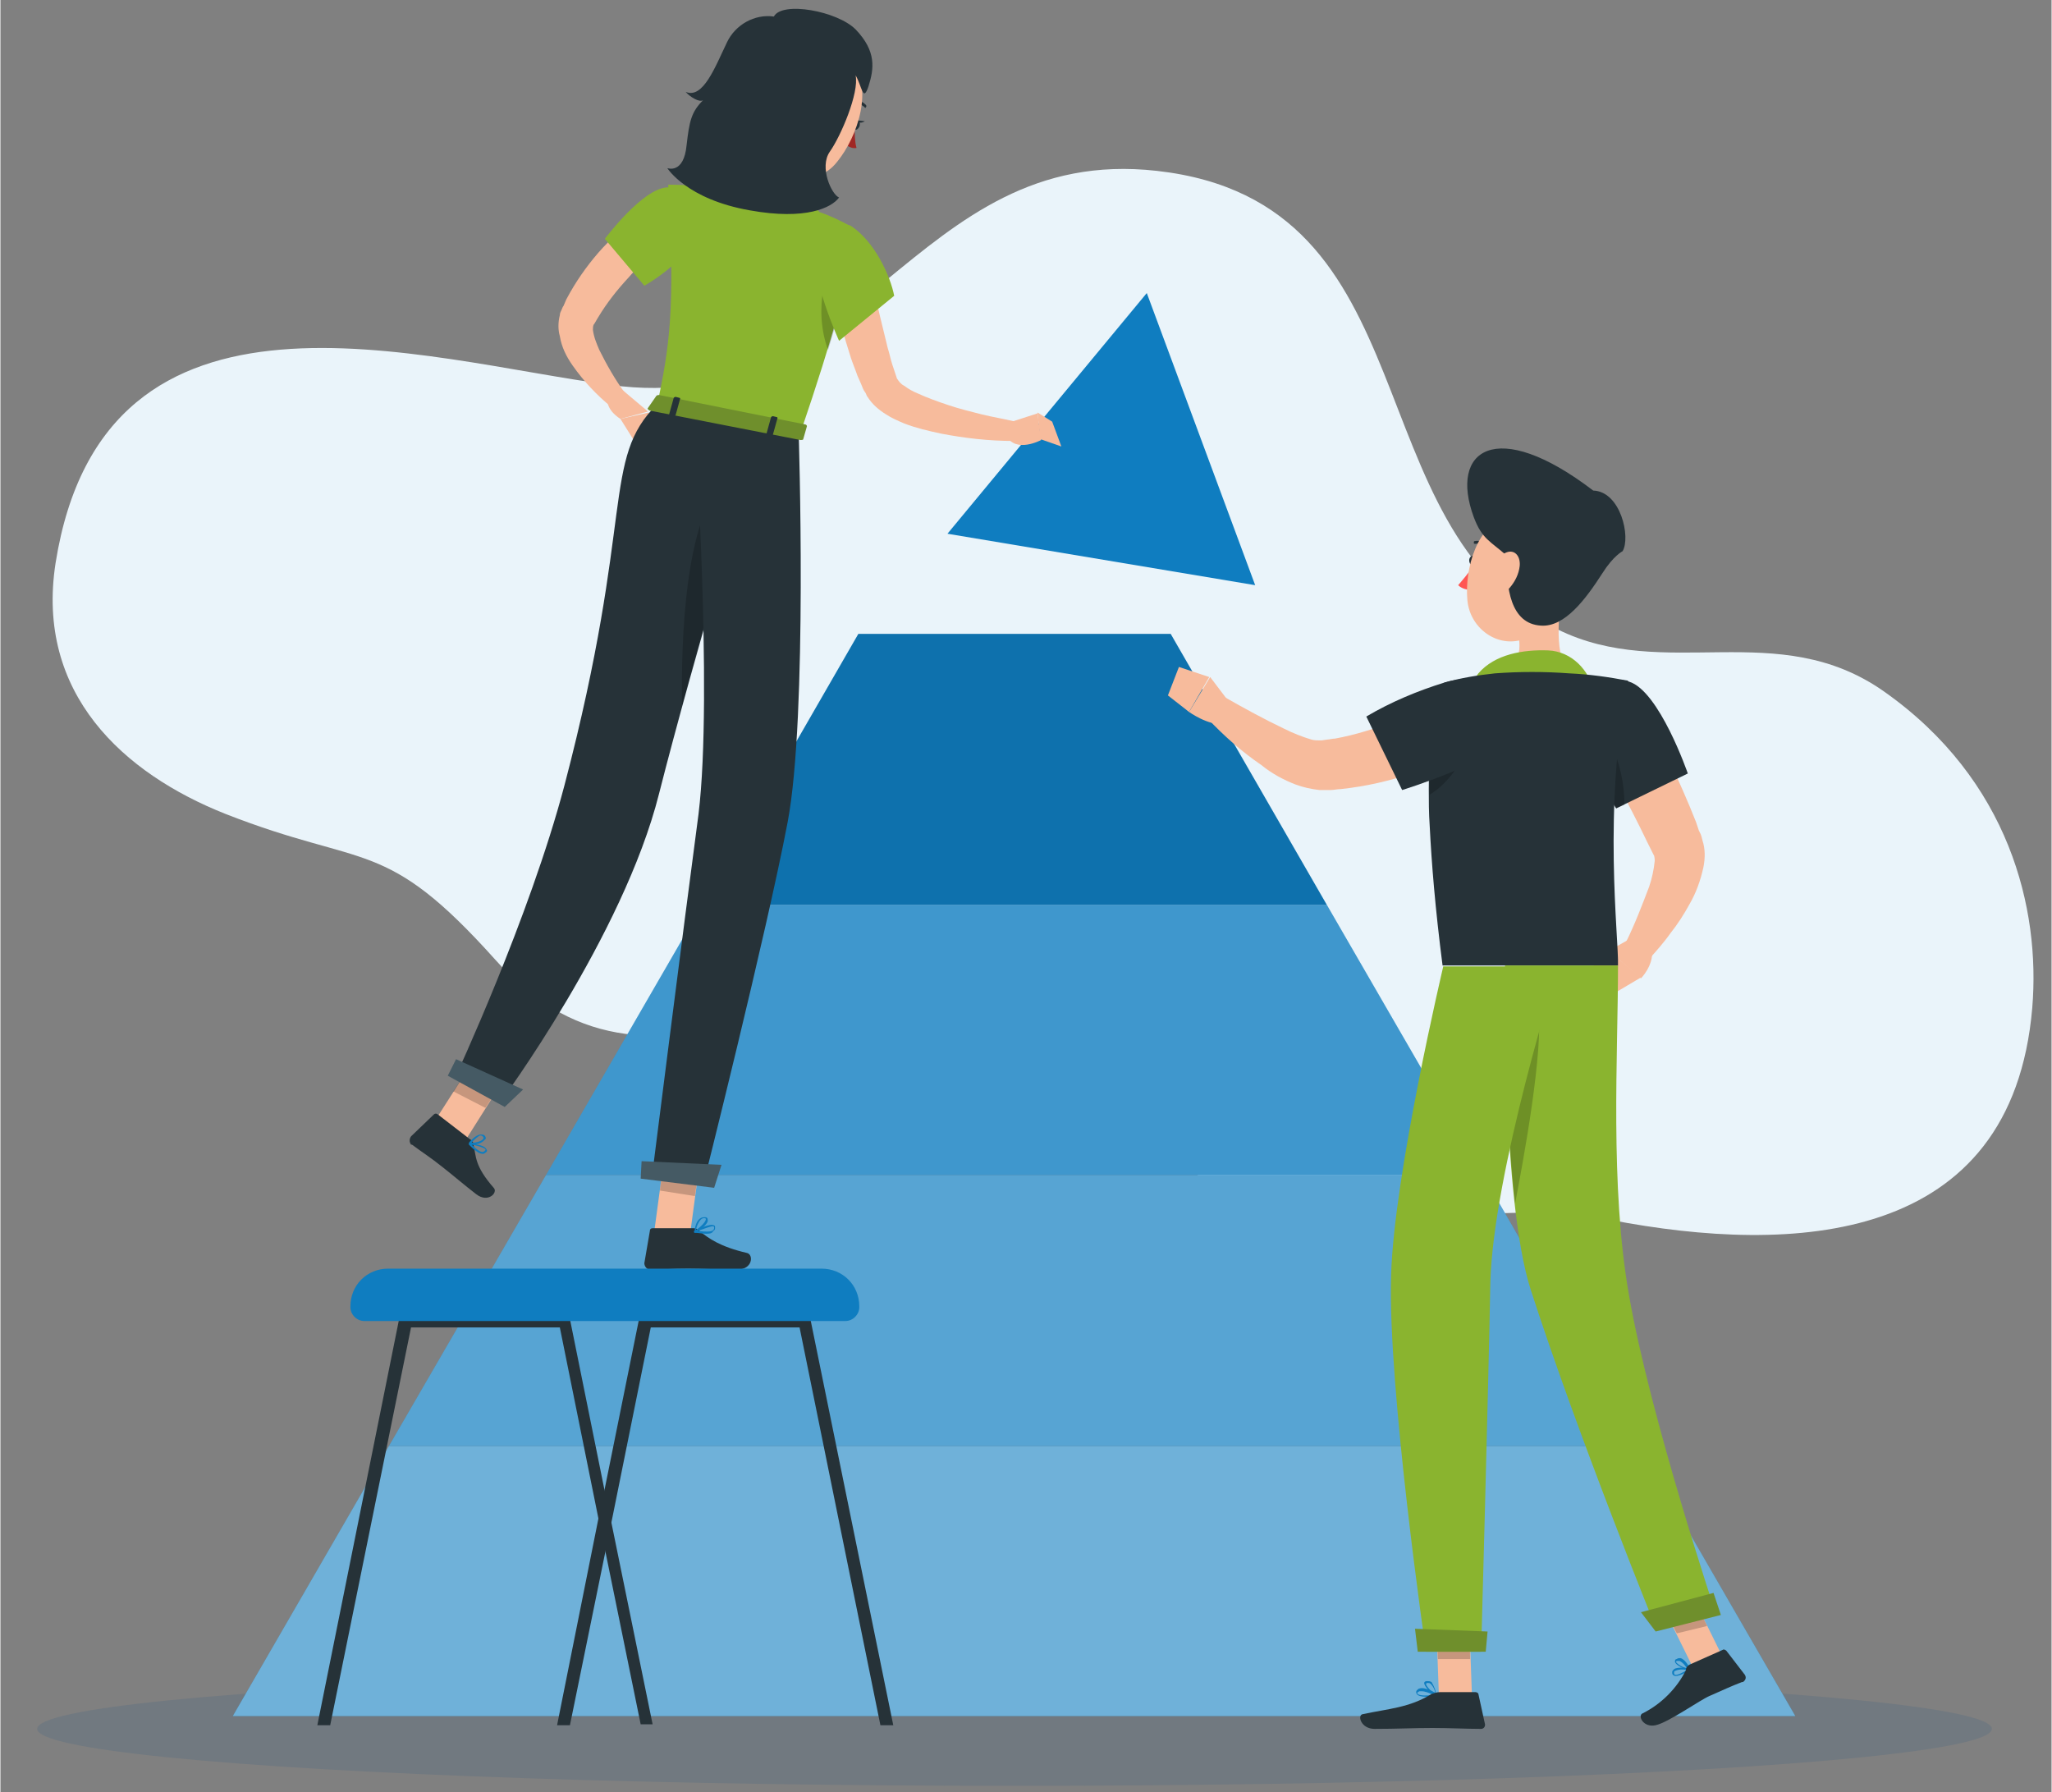 <?xml version="1.0" encoding="utf-8"?>
<svg xmlns="http://www.w3.org/2000/svg" xmlns:xlink="http://www.w3.org/1999/xlink" version="1.1" id="Ebene_1" x="0px" y="0px" viewBox="0 0 223.3 195.1" style="enable-background:new 0 0 223.3 195.1;" xml:space="preserve" width="600" height="524">
<rect x="0" y="0" width="223.3" height="195.1" fill="#808080" stroke="none"/>
<style type="text/css">
	.st0{fill:#EAF4FA;}
	.st1{opacity:0.12;fill:#084781;}
	.st2{fill:#0F7DC0;}
	.st3{opacity:0.4;fill:#FFFFFF;enable-background:new    ;}
	.st4{opacity:0.3;fill:#FFFFFF;enable-background:new    ;}
	.st5{opacity:0.2;fill:#FFFFFF;enable-background:new    ;}
	.st6{opacity:0.1;enable-background:new    ;}
	.st7{fill:#F7BB9C;}
	.st8{fill:#8AB42F;}
	.st9{fill:#263238;}
	.st10{fill:#A02724;}
	.st11{opacity:0.2;enable-background:new    ;}
	.st12{fill:#455A64;}
	.st13{fill:#6F8F2C;}
	.st14{fill:#FF5652;}
</style>
<g id="freepik--background-simple--inject-2_00000165918265503048451410000008849744675413822649_">
	<path class="st0" d="M53.9,104.5c18.3,20.6,39-5.5,59.2,8c12.2,8.1,13.5,17.5,28.9,19.8c10.8,1.6,21.7-1.7,33.3,0.5   c19.8,3.8,43.7,2.8,45.9-23.1c0.9-10.8-2.5-24.8-16.1-34.4c-11.6-8.2-23.9-1-35.6-6.8c-22.5-11.1-13.3-46.5-43.6-49.9   c-26.6-3-32.3,27.1-59.5,23.3C45.9,39.2,11.3,27.9,6,61.3c-2.2,14.2,7.4,22.9,18.5,27.3C39.8,94.6,41.8,91,53.9,104.5z"/>
</g>
<g id="freepik--Shadow--inject-2_00000051384468637226166570000000176631806800479146_">
	
		<ellipse id="freepik--path--inject-2_00000167367280370188406810000000310960903092274875_" class="st1" cx="110.4" cy="188.2" rx="106.4" ry="6.2"/>
</g>
<g id="freepik--Pyramid--inject-2">
	<polygon class="st2" points="25.3,186.8 195.4,186.8 178.4,157.4 42.3,157.4  "/>
	<polygon class="st3" points="25.3,186.8 195.4,186.8 178.4,157.4 42.3,157.4  "/>
	<polygon class="st2" points="42.3,157.4 178.4,157.4 161.4,127.9 59.4,127.9  "/>
	<polygon class="st4" points="42.3,157.4 178.4,157.4 161.4,127.9 59.4,127.9  "/>
	<polygon class="st2" points="76.4,98.5 59.4,127.9 161.4,127.9 144.4,98.5  "/>
	<polygon class="st5" points="76.4,98.5 59.4,127.9 161.4,127.9 144.4,98.5  "/>
	<polygon class="st2" points="127.4,69 93.4,69 76.4,98.5 144.4,98.5  "/>
	<polygon class="st6" points="127.4,69 93.4,69 76.4,98.5 144.4,98.5  "/>
</g>
<g id="freepik--character-2--inject-2_00000156587040917733907210000000968405038398567338_">
	<path class="st7" d="M72.2,26.7c-0.3,0.2-0.7,0.5-1,0.8c-0.3,0.3-0.7,0.5-1,0.9c-0.7,0.6-1.3,1.2-1.9,1.9c-1.2,1.3-2.3,2.7-3.2,4.2   c-0.2,0.3-0.5,0.9-0.5,0.8c-0.1,0.2-0.1,0.4-0.1,0.6c0.1,0.8,0.4,1.5,0.7,2.2c0.8,1.6,1.7,3.2,2.8,4.7l-1.5,1.5   c-1.6-1.3-3-2.8-4.2-4.5c-0.7-1-1.2-2-1.4-3.2c-0.2-0.7-0.2-1.5,0-2.3c0-0.2,0.1-0.4,0.2-0.6c0.1-0.2,0.1-0.3,0.2-0.4l0.3-0.7   c1-1.9,2.2-3.6,3.5-5.1c0.7-0.8,1.4-1.5,2.2-2.2c0.4-0.3,0.8-0.7,1.2-1c0.4-0.3,0.8-0.6,1.3-1L72.2,26.7z"/>
	<path class="st8" d="M72.6,20.4c-2.7,0.1-6.8,5.6-6.8,5.6l4.3,5.1c0,0,5.5-3,6.1-6.9C76.6,22.2,75.3,20.2,72.6,20.4z"/>
	<path class="st7" d="M67.3,42.1l3.2,2.7l-3,0.8c0,0-1.9-1.1-1.3-2.6L67.3,42.1z"/>
	<polygon class="st7" points="70.6,46.5 69,48 67.5,45.6 70.6,44.9  "/>
	<path class="st9" d="M92.9,13.4c-0.1,0.3-0.1,0.6,0.1,0.7c0.2,0.1,0.4-0.1,0.5-0.3s0.1-0.6-0.1-0.7C93.2,13,93,13.1,92.9,13.4z"/>
	<path class="st9" d="M93.3,13.1l0.8,0.1C94.1,13.2,93.5,13.6,93.3,13.1z"/>
	<path class="st10" d="M93,13.8c0,0.8,0,1.6,0.2,2.3c-0.4,0.1-0.8-0.1-1.1-0.3L93,13.8z"/>
	<path class="st9" d="M94.1,11.7C94.1,11.7,94.1,11.7,94.1,11.7c-0.4-0.4-0.9-0.5-1.4-0.5c-0.1,0-0.2,0-0.2-0.1c0,0,0,0,0,0   c0-0.1,0-0.2,0.1-0.2c0.6-0.1,1.2,0.1,1.6,0.5c0.1,0.1,0.1,0.2,0,0.3c0,0,0,0,0,0C94.2,11.7,94.2,11.8,94.1,11.7z"/>
	<path class="st7" d="M82.2,13.7c0.1,2.4-0.9,6.2-2.8,7.4c0,0,1.2,2.5,5.4,3.4c4.7,0.9,2.6-1.9,2.6-1.9c-2.4-1.1-2.1-3-1.3-4.6   L82.2,13.7z"/>
	<path class="st7" d="M94.2,26.8c0.2,1.2,0.4,2.5,0.7,3.7s0.5,2.5,0.8,3.7c0.3,1.2,0.6,2.5,0.9,3.7c0.2,0.6,0.3,1.2,0.5,1.8l0.5,1.5   c0.2,0.3,0.4,0.6,0.8,0.8c0.4,0.3,0.9,0.6,1.4,0.8c1.1,0.5,2.2,0.9,3.4,1.3c1.2,0.4,2.4,0.7,3.6,1c1.2,0.3,2.5,0.5,3.7,0.8   l-0.2,2.1c-2.7,0-5.3-0.3-7.9-0.8c-1.4-0.3-2.7-0.6-4-1.1c-0.7-0.3-1.4-0.6-2-1c-0.8-0.5-1.5-1.1-2-1.9c-0.1-0.1-0.1-0.2-0.2-0.4   L94,42.5l-0.1-0.2l-0.2-0.5l-0.4-0.9c-0.2-0.6-0.5-1.3-0.7-1.9c-0.4-1.3-0.8-2.5-1.1-3.8c-0.7-2.6-1.2-5.2-1.6-7.8L94.2,26.8z"/>
	<polygon class="st2" points="124.8,31.9 103.1,58.1 136.6,63.7  "/>
	<path class="st7" d="M109.8,46l3.1-1l0.4,2.9c0,0-2.8,1.5-3.8-0.5L109.8,46z"/>
	<polygon class="st7" points="114.5,45.9 115.5,48.6 113.2,47.8 112.9,44.9  "/>
	<polygon class="st7" points="71.2,133.9 75.1,134.2 76.3,125.3 72.4,125  "/>
	<polygon class="st7" points="46.6,123.1 50.2,124.8 55,117.2 51.4,115.6  "/>
	<path class="st9" d="M51.1,124l-3.5-2.7c-0.1-0.1-0.3-0.1-0.4,0l-2.5,2.4c-0.2,0.3-0.2,0.6,0,0.9c0,0,0,0,0.1,0   c1.2,0.9,1.9,1.3,3.4,2.5c0.9,0.7,2.3,1.9,3.6,2.9c1.3,1,2.4-0.2,1.9-0.7c-2.1-2.4-1.9-3.4-2.2-4.7C51.5,124.3,51.3,124.1,51.1,124   z"/>
	<path class="st9" d="M75.4,133.7H71c-0.2,0-0.3,0.1-0.3,0.3l-0.6,3.5c0,0.3,0.2,0.6,0.5,0.7c0,0,0.1,0,0.1,0c1.5,0,2.3-0.1,4.2-0.1   c1.2,0,3.6,0.1,5.3,0.1s1.8-1.6,1.1-1.8c-3-0.7-4.2-1.6-5.2-2.4C75.8,133.7,75.6,133.7,75.4,133.7z"/>
	<polygon class="st11" points="76.3,125.3 75.6,130.2 71.8,129.6 72.4,125  "/>
	<polygon class="st11" points="51.4,115.6 55,117.2 52.8,120.6 49.3,118.8  "/>
	<path class="st8" d="M71.5,44.1l15.6,3c7.4-21.7,5.6-22.4,5.6-22.4c-1.1-0.6-2.3-1.2-3.5-1.6L89,22.9c-1-0.4-1.2-0.4-2.5-0.8   c-2.3-0.5-4.4-1-7.1-1.4c-0.2,0-0.3-0.1-0.5-0.1c-0.5-0.1-1-0.1-1.4-0.2c-0.3,0-0.6-0.1-0.9-0.1l-1-0.1c-1.7-0.1-2.9-0.1-2.9-0.1   C73.5,33.9,72.8,37.8,71.5,44.1z"/>
	<path class="st11" d="M89.6,31.3c-0.4,2.3-0.3,4.6,0.5,6.8c1.3-4.2,2-7.1,2.4-9.1C91.3,28.8,90,29.2,89.6,31.3z"/>
	<path class="st8" d="M92.6,24.6c2.6,1.7,4.3,5.5,4.7,7.6l-6,4.9c0,0-3.3-7.3-2.2-9.2C90.2,26,91.6,24,92.6,24.6z"/>
	<path class="st7" d="M83.8,7.9c-1.4,3.6-2.1,5.1-1.2,7.7c1.4,4,6.1,5.1,8.5,2c2.2-2.7,4.1-8.1,1.4-11.2c-1.8-2.2-5.1-2.5-7.3-0.6   C84.6,6.4,84.1,7.1,83.8,7.9z"/>
	<path class="st7" d="M90.4,11.9c-0.2,0.7-0.1,1.4,0.1,2.1c0.4,0.9,1.1,0.9,1.5,0.3c0.4-0.7,0.5-1.8,0-2.6   C91.4,10.9,90.6,11.1,90.4,11.9z"/>
	<path class="st9" d="M84.2,1.8c-2.1-0.3-4.2,0.9-5.1,2.8c-1.3,2.7-2.6,6.2-4.5,5.4c0.4,0.5,1.5,1.2,1.9,0.9   c-1.3,1.3-1.5,2.3-1.8,4.9c-0.3,3.2-2.1,2.5-2.1,2.5s2.1,3.4,9,4.6c6.1,1.1,8.9-0.3,9.7-1.4c-0.8-0.3-2.2-3.3-1-5s3.2-6.4,2.8-8.3   c0.7,1.2,0.8,3,1.4,1.2c0.6-1.9,0.9-3.8-1.4-6.2C91.1,1.2,85.1,0.1,84.2,1.8z"/>
	<path class="st9" d="M83,46.3c0,0-7.6,25.5-11.3,40.1C67.8,101.9,54.4,120,54.4,120l-4.9-2.7c0,0,8.1-17.4,11.9-31.8   c7.7-29.3,4-35.5,10.1-41.5L83,46.3z"/>
	<polygon class="st12" points="54.9,120.5 48.7,117.1 49.6,115.3 56.9,118.6  "/>
	<path class="st11" d="M79.4,51.7c-5,3.8-5.3,18.5-5.2,25.1c2.5-9.3,5.5-19.6,7.3-25.5C81,50.9,80.3,51,79.4,51.7z"/>
	<path class="st2" d="M52.6,125.6c0,0-0.1,0-0.1,0c-0.5,0-1.1-0.6-1.5-1c0,0,0-0.1,0-0.1c0,0,0.1,0,0.1,0c0.2,0,1.6,0.1,1.8,0.6   c0.1,0.1,0.1,0.2,0,0.3C52.9,125.4,52.8,125.5,52.6,125.6z M51.3,124.6c0.5,0.5,0.9,0.8,1.2,0.8c0.1,0,0.2-0.1,0.3-0.2   c0,0,0-0.1,0-0.1C52.6,124.9,51.9,124.7,51.3,124.6L51.3,124.6z"/>
	<path class="st9" d="M86.9,47.1c0,0,1,30.8-1.2,42.4c-2.3,12.1-9.2,39.5-9.2,39.5l-5.6-0.7c0,0,3.5-27.7,5.1-39.7   c1.6-13.1-0.5-43.7-0.5-43.7L86.9,47.1z"/>
	<polygon class="st12" points="77.7,129.3 69.7,128.3 69.8,126.4 78.5,126.8  "/>
	<path class="st2" d="M52.3,124.4c-0.4,0.2-0.8,0.2-1.2,0.2c0,0-0.1,0-0.1-0.1c0,0,0-0.1,0-0.1c0,0,0.7-0.9,1.3-0.9   c0.1,0,0.3,0,0.4,0.1c0.1,0.1,0.2,0.3,0.1,0.4C52.6,124.2,52.5,124.3,52.3,124.4z M51.3,124.4c0.5,0,1.2-0.2,1.3-0.5   c0,0,0-0.1-0.1-0.2c-0.1-0.1-0.2-0.1-0.3-0.1C52,123.7,51.5,124.1,51.3,124.4L51.3,124.4z"/>
	<path class="st2" d="M76.8,134.3c-0.4,0-0.8-0.1-1.2-0.1c0,0-0.1,0-0.1-0.1c0,0,0-0.1,0-0.1c0.2-0.1,1.8-0.9,2.2-0.6   c0.1,0,0.1,0.1,0.1,0.2c0,0.2,0,0.3-0.2,0.4C77.5,134.3,77.1,134.3,76.8,134.3z M75.9,134c0.9,0.1,1.5,0.1,1.7-0.1   c0.1-0.1,0.1-0.2,0.1-0.3c0,0,0-0.1-0.1-0.1C77.5,133.4,76.5,133.8,75.9,134L75.9,134z"/>
	<path class="st2" d="M75.6,134.2C75.6,134.2,75.6,134.2,75.6,134.2C75.5,134.2,75.5,134.1,75.6,134.2c-0.1-0.2,0.1-1.7,1-1.7h0.1   c0.3,0,0.3,0.2,0.3,0.3C77.1,133.2,76.1,134,75.6,134.2L75.6,134.2z M76.6,132.6c-0.5,0-0.8,0.9-0.9,1.3c0.5-0.3,1.1-0.9,1.1-1.2   C76.8,132.7,76.8,132.6,76.6,132.6L76.6,132.6z"/>
	<path class="st13" d="M71.4,43.1l-0.9,1.3c-0.1,0.1,0,0.2,0.2,0.3l16.4,3.2c0.1,0,0.3,0,0.3-0.1l0.4-1.4c0-0.1-0.1-0.2-0.2-0.2   L71.7,43C71.6,43,71.5,43,71.4,43.1z"/>
	<path class="st9" d="M73.3,45.3l-0.4-0.1c-0.1,0-0.1-0.1-0.1-0.1l0.5-1.8c0,0,0.1-0.1,0.2-0.1l0.4,0.1c0.1,0,0.1,0.1,0.1,0.1   l-0.5,1.8C73.4,45.3,73.3,45.3,73.3,45.3z"/>
	<path class="st9" d="M83.9,47.4l-0.4-0.1c-0.1,0-0.1-0.1-0.1-0.1l0.5-1.8c0,0,0.1-0.1,0.2-0.1l0.4,0.1c0.1,0,0.1,0.1,0.1,0.1   l-0.5,1.8C84.1,47.4,84,47.4,83.9,47.4z"/>
	<path class="st9" d="M60.6,187.8h1.4l3.9-19.1l0.7-3.4l4.2-20.8H87l8.8,43.3h1.4l-9-44.1c-0.1-0.3-0.3-0.6-0.7-0.5H70.2   c-0.3,0-0.6,0.2-0.7,0.5L65.8,162l-0.7,3.3L60.6,187.8z"/>
	<path class="st9" d="M34.5,187.8h1.4l8.8-43.3h16.2l4.2,20.8l0.7,3.3l3.9,19.1H71l-4.6-22.5l-0.7-3.3l-3.7-18.3   c-0.1-0.3-0.3-0.6-0.7-0.5H44.1c-0.3,0-0.6,0.2-0.7,0.5L34.5,187.8z"/>
	<path class="st2" d="M89.4,138.1H42.2c-2.3,0-4.1,1.8-4.1,4.1c0,0,0,0,0,0v0.1c0,0.8,0.7,1.5,1.5,1.5c0,0,0,0,0,0H92   c0.8,0,1.5-0.7,1.5-1.5c0,0,0,0,0,0v-0.1C93.5,139.9,91.7,138.1,89.4,138.1C89.4,138.1,89.4,138.1,89.4,138.1z"/>
</g>
<g id="freepik--character-1--inject-2_00000025424338615090556200000012015903437080552076_">
	<path class="st7" d="M178.4,76.3c1.2,2.1,2.2,4.3,3.3,6.5c1,2.2,2,4.4,2.9,6.7l0.3,0.9l0.2,0.4l0.1,0.3l0.1,0.4   c0.3,0.9,0.3,1.9,0.1,2.9c-0.3,1.4-0.8,2.8-1.5,4c-0.6,1.1-1.3,2.2-2.1,3.2c-0.7,1-1.6,2-2.4,2.9l-2.5-1.8c1-2,1.8-4.1,2.6-6.2   c0.3-0.9,0.5-1.8,0.6-2.8c0-0.4-0.1-0.7-0.1-0.6l0,0l-0.1-0.2l-0.2-0.4l-0.4-0.8c-1-2.1-2.1-4.2-3.2-6.3l-3.2-6.3L178.4,76.3z"/>
	<path class="st7" d="M177.4,102.2l-2.3,1.3l3.5,3c0,0,1.4-1.4,1.2-3.1L177.4,102.2z"/>
	<polygon class="st7" points="172.9,105.7 175.9,108 178.6,106.4 175.1,103.5  "/>
	<path class="st9" d="M160.6,61c0,0.3-0.2,0.5-0.4,0.5s-0.3-0.3-0.3-0.5c0-0.3,0.2-0.5,0.4-0.5C160.5,60.5,160.6,60.7,160.6,61z"/>
	<path class="st14" d="M160.4,61.5c-0.5,0.8-1.1,1.5-1.7,2.2c0.3,0.3,0.8,0.5,1.3,0.5L160.4,61.5z"/>
	<path class="st9" d="M161.9,59.6c0,0-0.1,0-0.1,0c-0.3-0.3-0.7-0.5-1.2-0.4c-0.1,0-0.2,0-0.2-0.1c0-0.1,0-0.2,0.1-0.2c0,0,0,0,0,0   c0.5-0.1,1.1,0.1,1.5,0.5c0.1,0.1,0.1,0.2,0,0.2c0,0,0,0,0,0C161.9,59.6,161.9,59.6,161.9,59.6z"/>
	<path class="st7" d="M170.1,64.2c-0.5,2.6-1,7.4,0.8,9.1c0,0-0.7,2.6-5.6,2.6c-5.3,0-2.5-2.6-2.5-2.6c2.9-0.7,2.8-2.9,2.3-4.9   L170.1,64.2z"/>
	<path class="st8" d="M173.7,75.9c-0.1-0.1-0.1-0.3-0.2-0.5c-0.5-2.5-2.5-4.5-5-4.6c-2.7-0.1-5.8,0.4-7.6,2.5   c-0.8,0.9,0.1,2.3,0.1,2.3L173.7,75.9z"/>
	<path class="st2" d="M182.2,182.4L182.2,182.4c-0.2-0.1-0.2-0.2-0.2-0.4c0-0.1,0.1-0.2,0.2-0.3c0.4-0.3,1.6-0.1,1.6-0.1   c0,0,0.1,0,0.1,0.1c0,0,0,0.1,0,0.1C183.6,182,182.6,182.6,182.2,182.4z M183.6,181.8c-0.4-0.1-0.9-0.1-1.3,0.1   c-0.1,0-0.1,0.1-0.1,0.2c0,0.2,0.1,0.2,0.1,0.2C182.5,182.4,183.1,182.1,183.6,181.8z"/>
	<path class="st2" d="M183.2,181.6c-0.4-0.2-0.8-0.4-0.9-0.7c0-0.1,0-0.3,0.2-0.3c0.1-0.1,0.2-0.1,0.4-0.1c0.5,0.1,1,1,1,1.1   c0,0,0,0.1,0,0.1c0,0,0,0-0.1,0C183.6,181.8,183.4,181.7,183.2,181.6z M182.8,180.8L182.8,180.8c-0.1,0-0.2,0-0.3,0   c-0.1,0.1-0.1,0.1-0.1,0.1c0.1,0.2,0.7,0.6,1.2,0.7C183.4,181.3,183.2,181,182.8,180.8L182.8,180.8z"/>
	<path class="st2" d="M155.2,184.7c-0.5,0-0.9-0.1-1-0.3c-0.1-0.1-0.1-0.3,0-0.4c0.1-0.1,0.2-0.2,0.3-0.2c0.6-0.2,1.8,0.5,1.9,0.6   c0,0,0,0,0,0.1c0,0,0,0.1-0.1,0.1C155.9,184.7,155.6,184.7,155.2,184.7z M154.7,184.1c-0.1,0-0.1,0-0.2,0c-0.1,0-0.1,0.1-0.2,0.1   c-0.1,0.1,0,0.2,0,0.2c0.2,0.2,1.1,0.2,1.7,0.1C155.6,184.3,155.1,184.1,154.7,184.1L154.7,184.1z"/>
	<path class="st2" d="M156.3,184.6L156.3,184.6c-0.5-0.2-1.3-1-1.3-1.4c0-0.1,0.1-0.2,0.3-0.2c0.2,0,0.3,0,0.5,0.1   C156.1,183.6,156.3,184.1,156.3,184.6C156.4,184.6,156.4,184.6,156.3,184.6C156.3,184.6,156.3,184.6,156.3,184.6z M155.4,183.2   L155.4,183.2c-0.2,0-0.2,0.1-0.2,0.1c0,0.2,0.5,0.8,1,1.1c0-0.4-0.2-0.8-0.5-1.1C155.6,183.2,155.5,183.2,155.4,183.2z"/>
	<polygon class="st7" points="160.2,184.6 156.6,184.6 156.3,176.3 159.9,176.3  "/>
	<polygon class="st7" points="187.7,180.8 184.3,181.6 180.4,173.7 183.8,172.9  "/>
	<path class="st9" d="M183.9,181.2l3.6-1.6c0.1-0.1,0.3,0,0.4,0.1l2,2.6c0.2,0.3,0.1,0.6-0.2,0.8c0,0,0,0-0.1,0   c-1.3,0.5-1.9,0.8-3.5,1.5c-1,0.4-4.5,2.9-5.9,3.2s-2-1.1-1.4-1.3c2-1,3.7-2.7,4.7-4.7C183.5,181.5,183.7,181.3,183.9,181.2z"/>
	<path class="st9" d="M156.7,184.2h3.9c0.1,0,0.3,0.1,0.3,0.2l0.7,3.2c0.1,0.3-0.1,0.6-0.4,0.6c0,0-0.1,0-0.1,0   c-1.4,0-3.4-0.1-5.2-0.1c-2.1,0-3.8,0.1-6.3,0.1c-1.5,0-1.9-1.5-1.3-1.6c2.8-0.6,5.1-0.7,7.5-2.2   C156.1,184.3,156.4,184.2,156.7,184.2z"/>
	<path class="st9" d="M172,80.2c0.4,1,0.8,1.9,1.2,2.7c0.7,1.5,1.4,2.8,1.9,3.8c0.5,0.8,0.8,1.3,0.8,1.3l7.8-3.8c0,0-3.1-9-6.4-10   S170.3,75.9,172,80.2z"/>
	<path class="st11" d="M175.4,81.1c-0.7,0.5-1.2,1.8-1.5,3.4c0.4,0.9,0.9,1.6,1.2,2.2c0.5,0.8,0.8,1.3,0.8,1.3l0.9-0.4   C176.8,85.3,176.3,83.1,175.4,81.1z"/>
	<path class="st9" d="M155.5,85.9c0,1.2,0,2.6,0.1,4c0.2,4,0.6,9,1.4,15.2h19.1c0.1-2.9-1.7-17.2,1.1-31c-2.1-0.4-4.2-0.7-6.4-0.8   c-2.7-0.2-5.4-0.2-8.1,0c-1.9,0.2-3.7,0.5-5.5,1C157.3,74.3,155.5,76.3,155.5,85.9z"/>
	<path class="st11" d="M156.1,83.3c-0.2,0.4-0.4,0.8-0.5,1.2c0,0.4,0,0.9,0,1.4c0,0.2,0,0.4,0,0.6c2.4-1.4,3.9-4.5,3.9-4.5   L156.1,83.3z"/>
	<path class="st7" d="M161.3,80.7l-0.5,0.3l-0.5,0.3c-0.3,0.2-0.6,0.3-0.9,0.5c-0.6,0.3-1.2,0.6-1.8,0.9c-1.2,0.5-2.5,1-3.7,1.4   c-2.6,0.9-5.2,1.5-8,1.8c-0.4,0-0.7,0.1-1.1,0.1h-1h-0.2c-0.9-0.1-1.8-0.3-2.6-0.6c-1.3-0.5-2.6-1.2-3.7-2.1   c-2.2-1.5-4.1-3.2-5.9-5.1l1.9-2.3c2.1,1.2,4.3,2.4,6.4,3.4c1,0.5,2,0.9,3,1.2c0.3,0.1,0.7,0.1,1.1,0.1l0.7-0.1   c0.2,0,0.5-0.1,0.8-0.1c2.2-0.4,4.4-1.1,6.5-1.9c1.1-0.4,2.2-0.9,3.3-1.3c0.5-0.2,1.1-0.5,1.6-0.7l0.7-0.4l0.3-0.2l0.3-0.2   L161.3,80.7z"/>
	<path class="st7" d="M133.9,76.6l-2.2-2.9l-2.3,3.8c0,0,2.1,1.5,3.7,1.3L133.9,76.6z"/>
	<polygon class="st7" points="128.3,72.6 127.1,75.7 129.4,77.5 131.6,73.7  "/>
	<path class="st9" d="M164.5,80c-1.8,2.9-11.9,6-11.9,6l-3.9-8c2.7-1.6,5.6-2.8,8.5-3.7C163.7,72.5,166.7,76.5,164.5,80z"/>
	<polygon class="st11" points="156.3,176.3 156.5,180.6 160,180.6 159.9,176.3  "/>
	<polygon class="st11" points="183.8,172.9 180.4,173.7 182.5,177.8 185.8,177  "/>
	<path class="st7" d="M170.2,61.9c-0.8,3.5-1,5.5-3.1,7c-3.1,2.3-7.1,0-7.4-3.6c-0.3-3.3,1-8.4,4.7-9.2c2.6-0.6,5.2,1,5.8,3.6   C170.3,60.4,170.3,61.2,170.2,61.9z"/>
	<path class="st9" d="M173.4,53.4c3,0.1,4.1,5.1,3.2,6.6c0,0-1,0.5-2.2,2.4c-1.8,2.8-4.1,5.9-6.7,5.7c-3.3-0.2-3.8-4.1-3.7-7.6   c-1.8-1.6-2.7-1.8-3.6-4.2C157.7,49,162.8,45.3,173.4,53.4z"/>
	<path class="st7" d="M165.4,61.6c-0.1,0.9-0.5,1.7-1.1,2.4c-0.8,0.9-1.6,0.3-1.7-0.8c-0.1-1,0.2-2.6,1.2-3   C164.8,59.7,165.5,60.5,165.4,61.6z"/>
	<path class="st8" d="M163.8,105.1c0,0-0.4,25.4,2.8,35.3c5.1,15.8,13.7,37,13.7,37l6.5-1.6c0,0-7.2-21.5-9.5-34.8   c-2.1-11.9-1.2-26.1-1.2-35.9L163.8,105.1z"/>
	<path class="st11" d="M167.4,109.5c0.7,4.6-1.7,17.3-2.5,21.5c-0.9-7.8-1-17-1-22.1C165.6,107.7,167.1,107.4,167.4,109.5z"/>
	<path class="st13" d="M178.6,175.5c0,0,1.6,2.1,1.6,2.1l7.1-1.8l-0.8-2.4L178.6,175.5z"/>
	<path class="st8" d="M157.1,105.1c0,0-5.4,22.8-5.7,33.7c-0.4,12.2,3.8,41,3.8,41h6c0,0,0.8-29,1-40.1c0.3-12.1,7.4-34.5,7.4-34.5   H157.1z"/>
	<path class="st13" d="M154,177.3c0,0,0.3,2.5,0.3,2.5h7.4l0.2-2.2L154,177.3z"/>
</g>
</svg>
